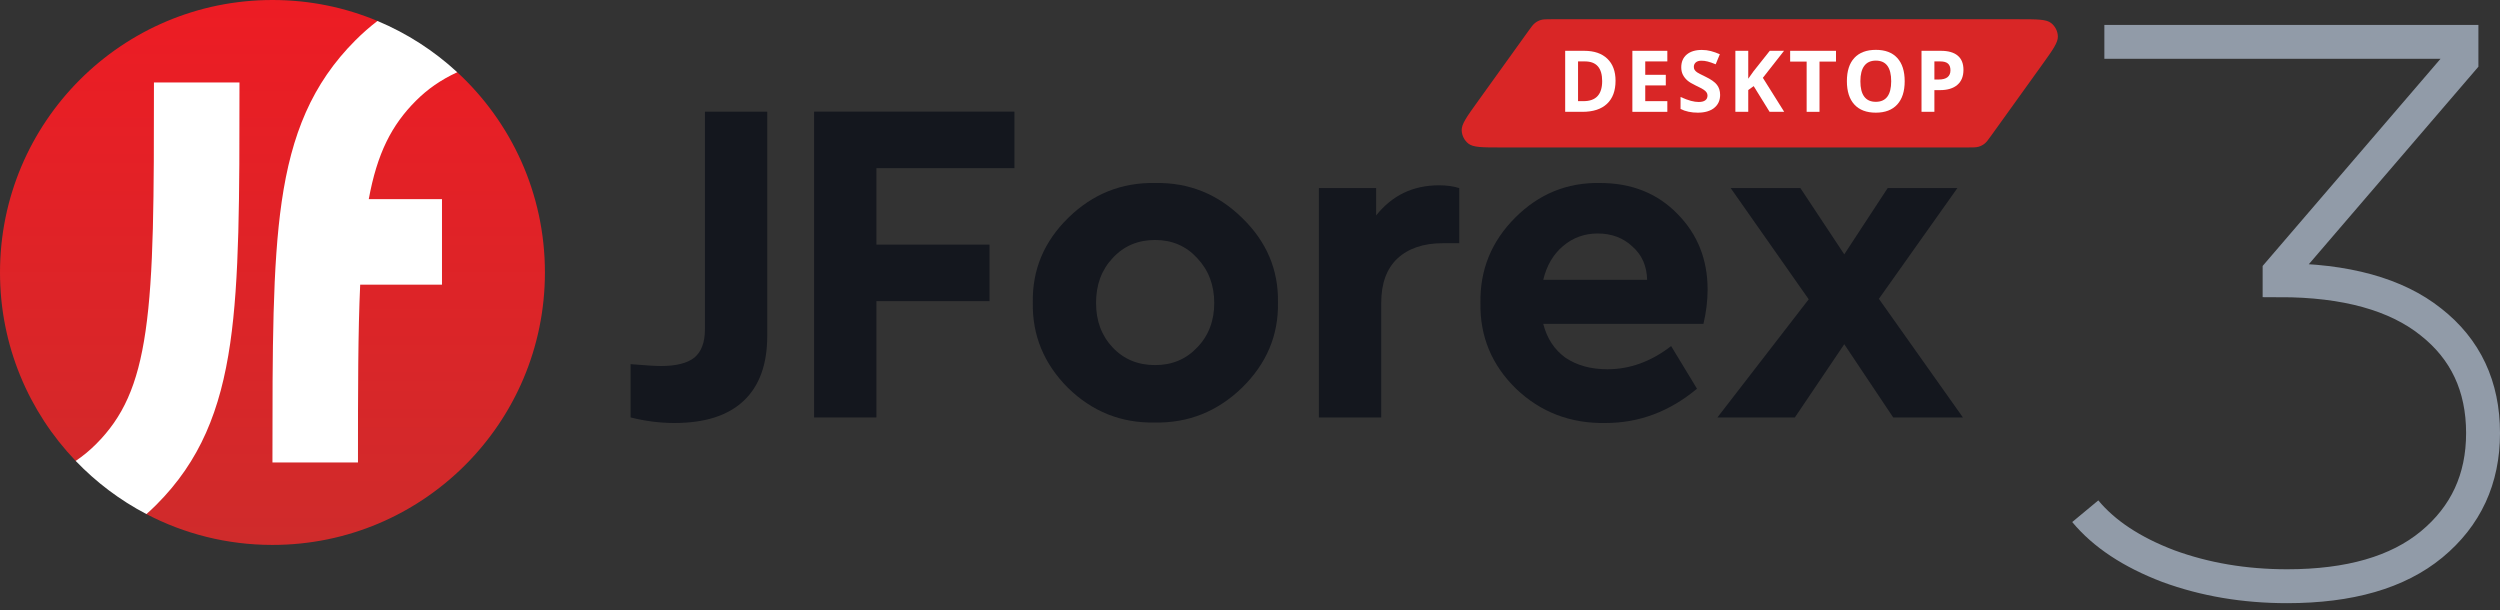 <svg width="295" height="72" viewBox="0 0 295 72" fill="none" xmlns="http://www.w3.org/2000/svg">
<rect x="0" y="0" width="295" height="72" fill="#333333" stroke="none"/>
<path d="M246.061 60.323C248.282 63 251.548 65.159 255.86 66.802C260.172 68.383 264.843 69.174 269.873 69.174C277.256 69.174 282.939 67.531 286.924 64.247C290.975 60.901 293 56.522 293 51.108C293 45.573 290.942 41.194 286.826 37.97C282.776 34.746 276.831 33.065 268.991 33.065V32.125L290.452 7.131V4.941H248.315" stroke="#919BA8" stroke-width="4"/>
<path d="M74.409 49.258V42.97C76.152 43.116 77.351 43.189 78.005 43.189C79.784 43.189 81.092 42.861 81.927 42.205C82.763 41.513 83.18 40.401 83.18 38.87V13.173H90.535V39.635C90.535 43.025 89.591 45.595 87.702 47.344C85.85 49.058 83.144 49.914 79.585 49.914C77.878 49.914 76.152 49.695 74.409 49.258Z" fill="#14171E"/>
<path d="M96.061 49.258V13.173H119.706V19.843H103.416V28.864H116.764V35.535H103.416V49.258H96.061Z" fill="#14171E"/>
<path d="M121.871 35.699C121.798 31.835 123.196 28.5 126.066 25.693C128.935 22.887 132.349 21.52 136.308 21.593C140.267 21.52 143.681 22.887 146.55 25.693C149.456 28.5 150.872 31.835 150.8 35.699C150.872 39.562 149.456 42.916 146.55 45.759C143.645 48.566 140.212 49.932 136.253 49.859C132.295 49.932 128.88 48.566 126.011 45.759C123.178 42.916 121.798 39.562 121.871 35.699ZM141.266 41.002C142.609 39.617 143.281 37.867 143.281 35.753C143.281 33.639 142.609 31.872 141.266 30.45C139.958 29.028 138.306 28.318 136.308 28.318C134.274 28.318 132.603 29.028 131.296 30.45C129.988 31.835 129.334 33.603 129.334 35.753C129.334 37.867 129.988 39.617 131.296 41.002C132.603 42.387 134.274 43.08 136.308 43.08C138.306 43.08 139.958 42.387 141.266 41.002Z" fill="#14171E"/>
<path d="M172.191 22.194V28.7H170.23C167.978 28.7 166.198 29.302 164.891 30.505C163.62 31.707 162.984 33.457 162.984 35.753V49.258H155.629V22.194H162.385V25.42C164.274 23.051 166.743 21.866 169.794 21.866C170.702 21.866 171.501 21.975 172.191 22.194Z" fill="#14171E"/>
<path d="M201.007 38.214H182.103C182.539 39.927 183.41 41.257 184.718 42.205C186.062 43.116 187.714 43.572 189.676 43.572C192.327 43.572 194.833 42.661 197.194 40.838L200.245 45.868C197.012 48.566 193.416 49.914 189.458 49.914C185.317 49.987 181.794 48.638 178.889 45.868C176.019 43.062 174.621 39.69 174.694 35.753C174.621 31.853 175.983 28.5 178.78 25.693C181.576 22.887 184.918 21.52 188.804 21.593C192.508 21.593 195.541 22.796 197.902 25.201C200.299 27.607 201.498 30.596 201.498 34.168C201.498 35.48 201.334 36.829 201.007 38.214ZM182.103 33.02H194.361C194.324 31.379 193.743 30.067 192.617 29.083C191.528 28.062 190.166 27.552 188.531 27.552C186.97 27.552 185.608 28.044 184.445 29.028C183.283 30.012 182.502 31.343 182.103 33.02Z" fill="#14171E"/>
<path d="M231.624 49.258H223.398L217.623 40.619L211.794 49.258H202.655L213.428 35.316L204.221 22.194H212.447L217.623 30.012L222.744 22.194H230.971L221.709 35.261L231.624 49.258Z" fill="#14171E"/>
<path d="M64.301 32.15C64.301 49.907 49.907 64.301 32.15 64.301C26.788 64.301 21.733 62.988 17.288 60.667C16.681 59.582 15.515 58.003 14.021 56.848C12.749 55.865 10.165 54.876 8.929 54.386C3.398 48.611 0 40.778 0 32.15C0 14.394 14.394 0 32.15 0C36.541 0 40.725 0.88 44.537 2.473C45.604 3.567 47.171 4.843 48.6 5.727C50.361 6.816 52.219 7.673 53.959 8.527C60.318 14.401 64.301 22.811 64.301 32.15Z" fill="url(#paint0_linear_1306_324)"/>
<path fill-rule="evenodd" clip-rule="evenodd" d="M53.955 8.524C51.215 5.993 48.033 3.934 44.539 2.474C43.639 3.164 42.775 3.921 41.946 4.75C36.799 9.896 34.386 15.895 33.241 23.798C32.149 31.335 32.149 41.119 32.149 54.121V54.569H42.241C42.241 45.935 42.246 39.132 42.502 33.591H52.154V23.499H43.514C44.504 18.099 46.207 14.761 49.082 11.886C50.435 10.533 52.005 9.424 53.955 8.524ZM8.932 54.389C11.344 56.906 14.161 59.033 17.28 60.662C17.681 60.307 18.075 59.936 18.462 59.55C23.608 54.403 26.021 48.404 27.166 40.502C28.259 32.965 28.258 23.181 28.258 10.178V9.731H18.166C18.166 23.283 18.154 32.327 17.178 39.055C16.244 45.504 14.498 49.241 11.325 52.414C10.599 53.14 9.809 53.797 8.932 54.389Z" fill="white"/>
<path d="M180.341 3.672C180.714 3.153 180.9 2.893 181.141 2.707C181.345 2.549 181.576 2.43 181.823 2.356C182.114 2.269 182.432 2.269 183.069 2.269H238.247C240.394 2.269 241.468 2.269 242.038 2.723C242.514 3.102 242.802 3.669 242.829 4.277C242.861 5.008 242.232 5.883 240.975 7.633L234.966 15.997C234.594 16.516 234.407 16.775 234.167 16.962C233.963 17.12 233.731 17.239 233.484 17.312C233.194 17.399 232.875 17.399 232.238 17.399H177.061C174.913 17.399 173.839 17.399 173.269 16.945C172.794 16.567 172.505 16 172.479 15.391C172.446 14.66 173.075 13.785 174.332 12.035L180.341 3.672Z" fill="#D92626"/>
<path d="M190.634 9.527C190.634 10.712 190.297 11.62 189.624 12.251C188.955 12.881 187.986 13.196 186.719 13.196H184.691V5.996H186.939C188.109 5.996 189.017 6.306 189.664 6.927C190.31 7.547 190.634 8.414 190.634 9.527ZM189.056 9.567C189.056 8.02 188.377 7.247 187.018 7.247H186.209V11.935H186.861C188.324 11.935 189.056 11.146 189.056 9.567Z" fill="white"/>
<path d="M196.745 13.196H192.62V5.996H196.745V7.247H194.139V8.828H196.564V10.079H194.139V11.935H196.745V13.196Z" fill="white"/>
<path d="M202.974 11.197C202.974 11.847 202.741 12.359 202.274 12.733C201.81 13.108 201.163 13.295 200.333 13.295C199.569 13.295 198.893 13.15 198.305 12.861V11.443C198.788 11.66 199.197 11.812 199.53 11.901C199.866 11.99 200.173 12.034 200.451 12.034C200.784 12.034 201.039 11.97 201.215 11.842C201.395 11.714 201.485 11.523 201.485 11.271C201.485 11.129 201.446 11.005 201.367 10.896C201.289 10.785 201.173 10.678 201.019 10.576C200.869 10.474 200.56 10.312 200.093 10.089C199.656 9.882 199.327 9.683 199.109 9.493C198.89 9.302 198.715 9.081 198.584 8.828C198.454 8.575 198.388 8.279 198.388 7.941C198.388 7.304 198.602 6.804 199.03 6.439C199.461 6.075 200.056 5.892 200.814 5.892C201.186 5.892 201.54 5.937 201.877 6.025C202.216 6.114 202.571 6.239 202.94 6.4L202.45 7.587C202.068 7.429 201.751 7.319 201.499 7.257C201.251 7.194 201.006 7.163 200.765 7.163C200.477 7.163 200.257 7.23 200.103 7.365C199.95 7.5 199.873 7.675 199.873 7.892C199.873 8.027 199.904 8.145 199.966 8.247C200.028 8.345 200.126 8.442 200.26 8.537C200.397 8.629 200.719 8.797 201.225 9.04C201.895 9.361 202.354 9.685 202.602 10.01C202.85 10.332 202.974 10.727 202.974 11.197Z" fill="white"/>
<path d="M210.536 13.196H208.811L206.935 10.162L206.293 10.625V13.196H204.774V5.996H206.293V9.291L206.891 8.444L208.831 5.996H210.516L208.018 9.182L210.536 13.196Z" fill="white"/>
<path d="M214.702 13.196H213.184V7.267H211.238V5.996H216.647V7.267H214.702V13.196Z" fill="white"/>
<path d="M224.753 9.586C224.753 10.778 224.459 11.694 223.871 12.334C223.283 12.975 222.44 13.295 221.343 13.295C220.245 13.295 219.403 12.975 218.815 12.334C218.227 11.694 217.933 10.775 217.933 9.576C217.933 8.378 218.227 7.464 218.815 6.833C219.406 6.199 220.252 5.883 221.353 5.883C222.453 5.883 223.295 6.201 223.876 6.838C224.461 7.475 224.753 8.391 224.753 9.586ZM219.525 9.586C219.525 10.391 219.677 10.996 219.981 11.403C220.285 11.811 220.739 12.014 221.343 12.014C222.555 12.014 223.161 11.205 223.161 9.586C223.161 7.964 222.558 7.153 221.353 7.153C220.748 7.153 220.293 7.358 219.986 7.769C219.679 8.176 219.525 8.782 219.525 9.586Z" fill="white"/>
<path d="M228.258 9.384H228.758C229.225 9.384 229.574 9.292 229.806 9.108C230.038 8.921 230.154 8.65 230.154 8.296C230.154 7.938 230.056 7.674 229.86 7.503C229.667 7.332 229.364 7.247 228.949 7.247H228.258V9.384ZM231.688 8.242C231.688 9.017 231.446 9.609 230.962 10.02C230.482 10.43 229.798 10.635 228.91 10.635H228.258V13.196H226.739V5.996H229.027C229.896 5.996 230.556 6.185 231.007 6.562C231.461 6.937 231.688 7.496 231.688 8.242Z" fill="white"/>
<defs>
<linearGradient id="paint0_linear_1306_324" x1="32.15" y1="0" x2="32.15" y2="64.301" gradientUnits="userSpaceOnUse">
<stop stop-color="#ED1C24"/>
<stop offset="1" stop-color="#CF2B2B"/>
</linearGradient>
</defs>
</svg>
